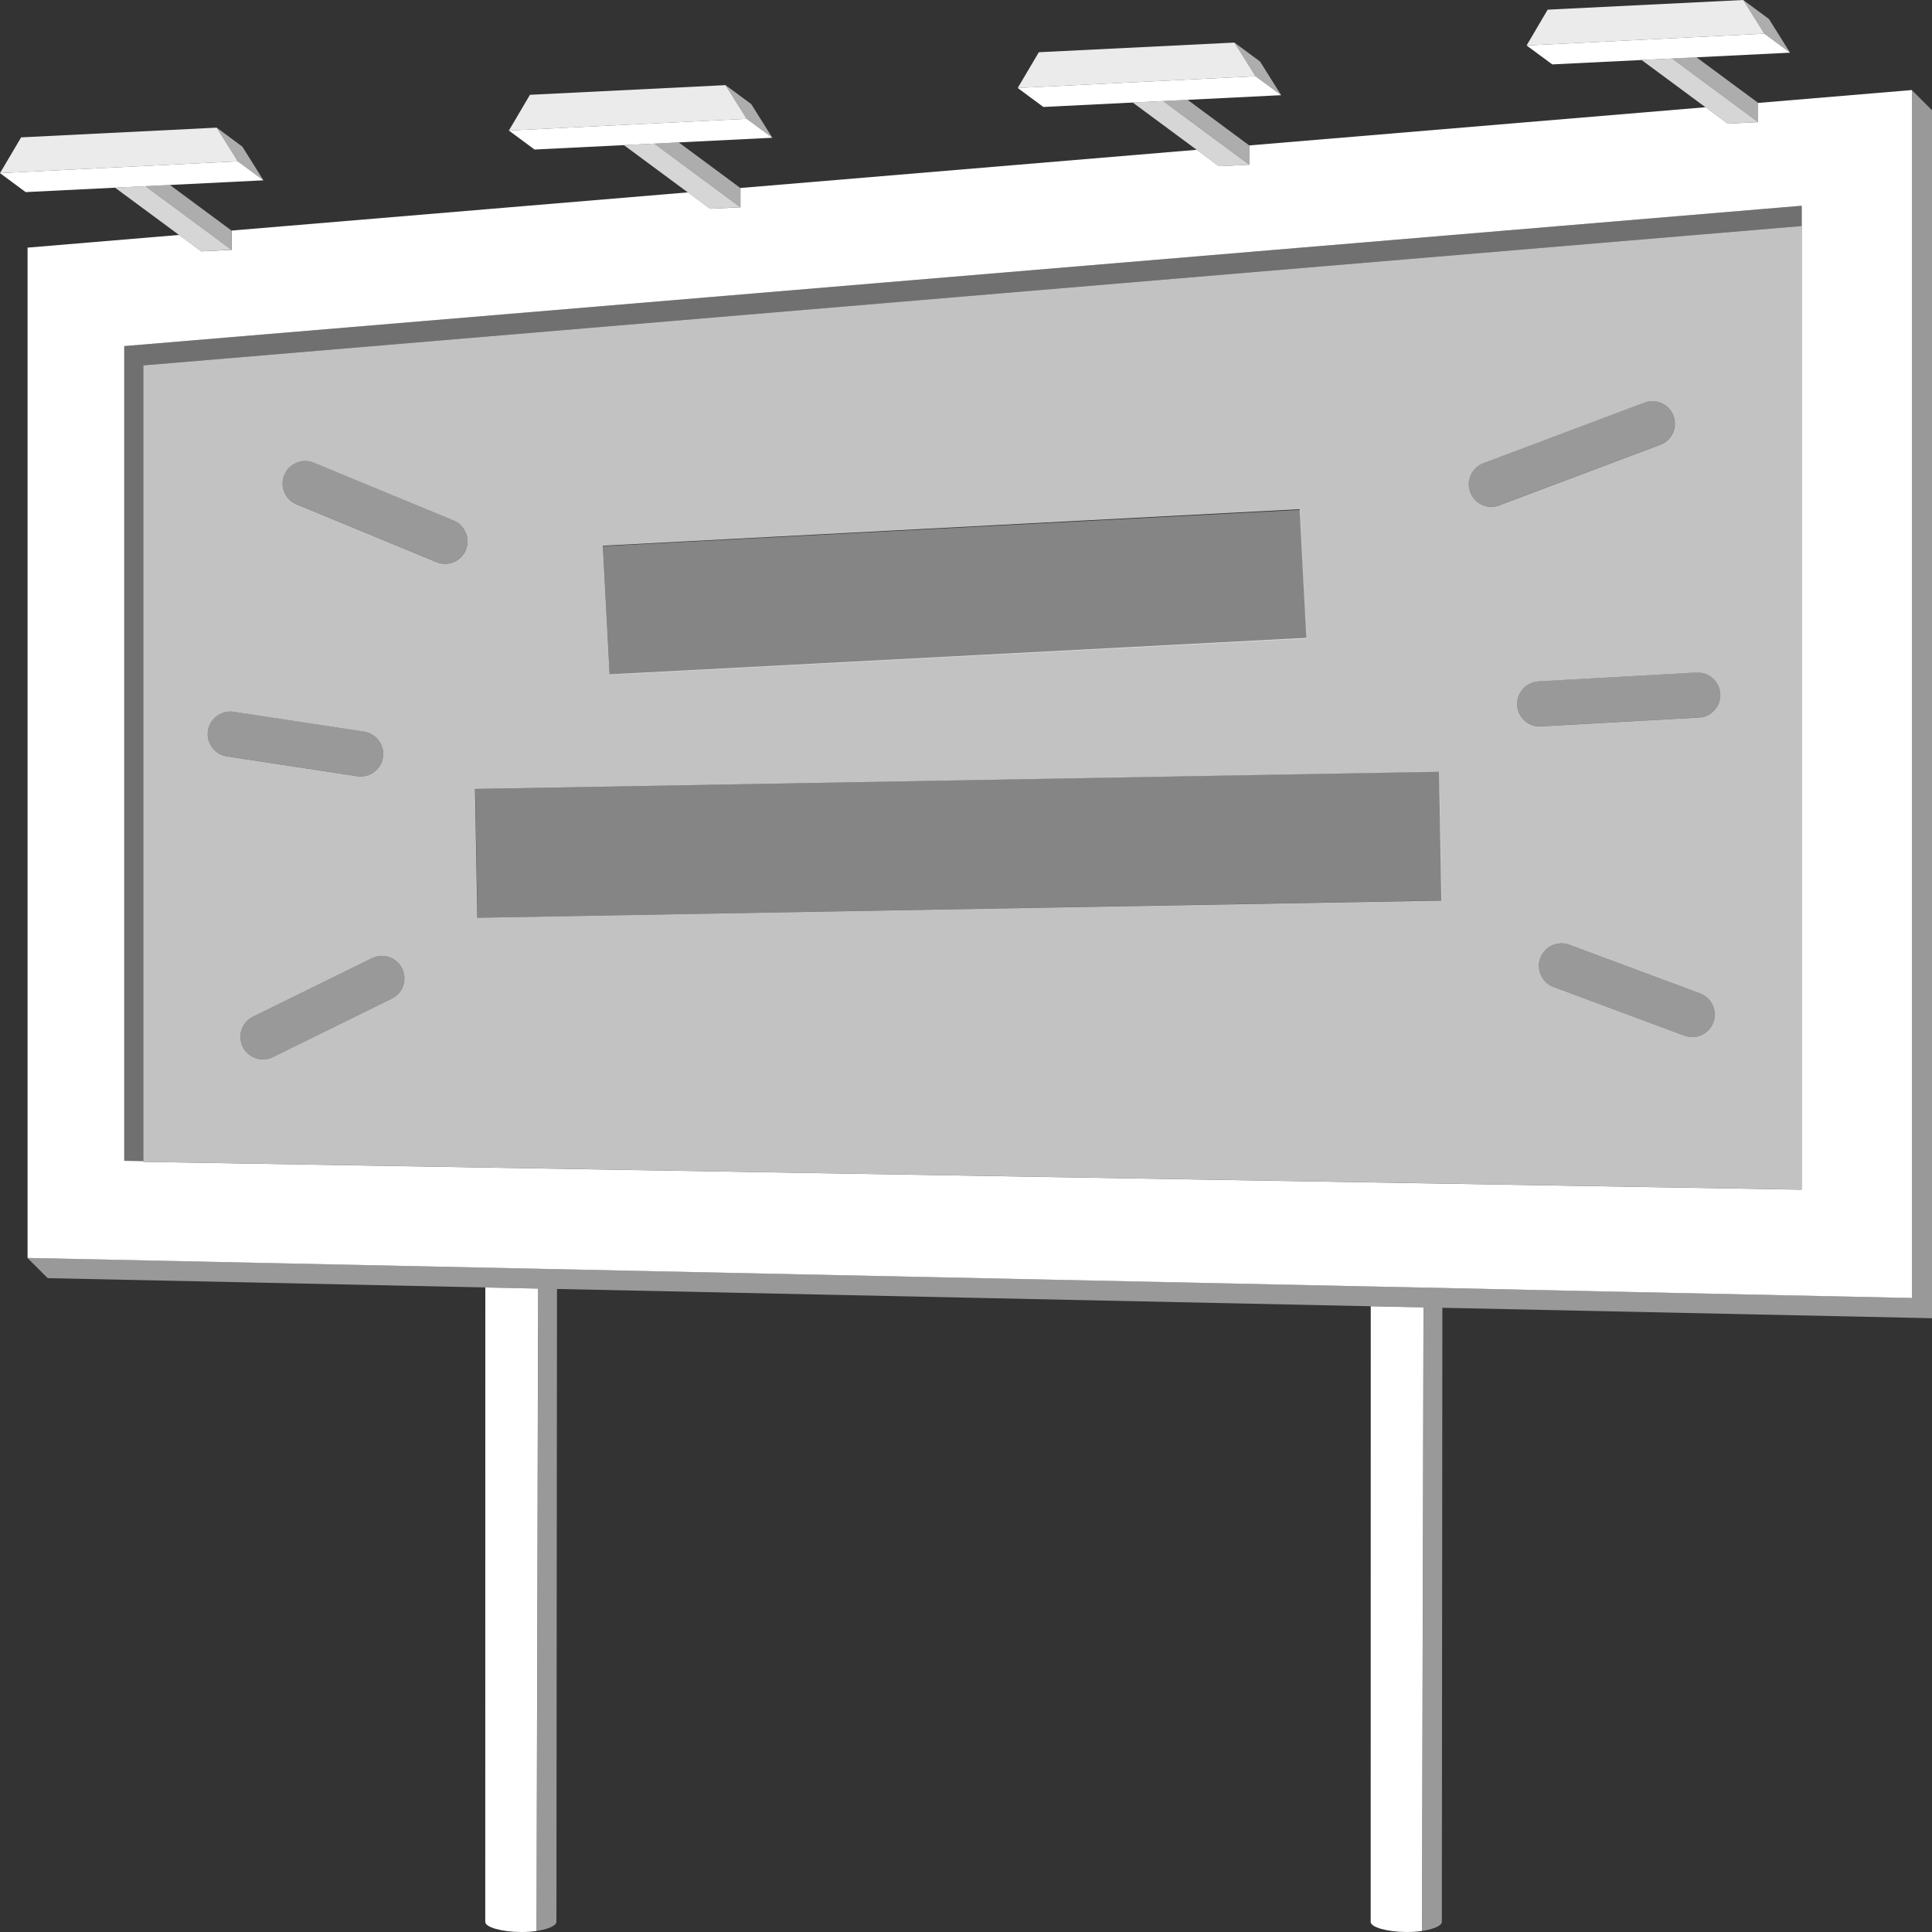 <svg viewBox="0 0 300 300" xmlns="http://www.w3.org/2000/svg"><rect x="0" y="0" width="300" height="300" fill="#333333" stroke="none"/><g fill="#fff"><path d="m 36.92 25.05 l -36.92 1.83 3.28 -5.55 30.37 -1.51 z" opacity=".9"/><path d="m 0 26.88 l 3.98 2.95 36.93 -1.83 -3.99 -2.95 z"/><path d="m 33.65 19.82 l 3.98 2.95 3.28 5.23 -3.99 -2.95 z" opacity=".6"/><path d="m 112.66 13.22 l 3.99 2.94 3.28 5.23 -3.99 -2.94 z" opacity=".6"/><path d="m 115.94 18.45 l -36.92 1.82 3.27 -5.55 30.37 -1.5 z" opacity=".9"/><path d="m 79.02 20.27 l 3.98 2.95 36.93 -1.83 -3.99 -2.94 z"/><path d="m 191.68 6.61 l 3.98 2.94 3.28 5.23 -3.98 -2.94 z" opacity=".6"/><path d="m 194.96 11.84 l -36.93 1.82 3.28 -5.55 30.37 -1.5 z" opacity=".9"/><path d="m 158.03 13.66 l 3.98 2.95 36.93 -1.83 -3.98 -2.94 z"/><path d="m 270.69 0 l 3.99 2.95 3.28 5.23 -3.99 -2.95 z" opacity=".6"/><path d="m 273.97 5.23 l -36.92 1.83 3.27 -5.56 30.37 -1.5 z" opacity=".9"/><path d="m 237.05 7.06 l 3.98 2.94 36.93 -1.82 -3.99 -2.95 z"/><path d="m 22.26 56.74 v 123.66 l 257.49 4.32 v -149.62 z m 179.54 22.33 l 1.05 19.97 -108.19 5.67 -1.05 -19.97 z m -169.51 34.39 c .29 -1.91 2.08 -3.22 3.99 -2.94 l 20.25 3.08 c 1.91 .29 3.23 2.08 2.94 3.99 -.26 1.73 -1.76 2.98 -3.46 2.98 -.18 0 -.35 -.01 -.53 -.04 l -20.25 -3.08 c -1.91 -.29 -3.23 -2.08 -2.94 -3.99 z m 28.55 41.61 l -18.47 9.08 c -.5 .25 -1.02 .36 -1.54 .36 -1.29 0 -2.54 -.72 -3.14 -1.96 -.85 -1.74 -.14 -3.83 1.6 -4.68 l 18.47 -9.08 c 1.73 -.85 3.83 -.14 4.68 1.6 s .14 3.83 -1.6 4.68 z m 11.5 -69.69 c -.56 1.35 -1.86 2.17 -3.24 2.17 -.45 0 -.9 -.09 -1.34 -.27 l -21.72 -8.97 c -1.79 -.74 -2.64 -2.79 -1.9 -4.57 s 2.78 -2.64 4.57 -1.9 l 21.72 8.97 c 1.79 .74 2.64 2.79 1.9 4.57 z m 1.78 57.13 l -.36 -20 149.69 -2.67 .36 20 z m 157.45 -63.81 c -1.42 0 -2.75 -.87 -3.28 -2.27 -.68 -1.81 .23 -3.83 2.04 -4.51 l 25.01 -9.41 c 1.81 -.68 3.83 .23 4.51 2.04 s -.23 3.83 -2.04 4.51 l -25.01 9.41 c -.41 .15 -.82 .23 -1.23 .23 z m 34.48 80.06 c -.52 1.41 -1.86 2.28 -3.28 2.28 -.41 0 -.82 -.07 -1.22 -.22 l -20.31 -7.56 c -1.81 -.67 -2.73 -2.69 -2.06 -4.5 s 2.69 -2.73 4.5 -2.06 l 20.31 7.56 c 1.81 .67 2.73 2.69 2.06 4.5 z m -2.23 -47.34 l -24.54 1.37 c -.07 0 -.13 .01 -.2 .01 -1.84 0 -3.39 -1.44 -3.49 -3.31 -.11 -1.93 1.37 -3.58 3.3 -3.69 l 24.54 -1.37 c 1.94 -.1 3.58 1.37 3.69 3.3 s -1.37 3.58 -3.3 3.69 z" opacity=".7"/><path d="m 75.36 199.92 l -.01 98.5 c -.01 .83 2.45 1.55 5.51 1.58 .88 .01 1.71 -.05 2.45 -.16 l .25 -99.75 z"/><path d="m 212.85 202.84 l -.01 95.58 c -.01 .83 2.45 1.55 5.51 1.58 .88 .01 1.71 -.05 2.45 -.16 l .24 -96.83 z"/><path d="m 296.85 13.98 v 187.56 l -292.6 -6.22 3.15 3.15 76.17 1.62 -.25 99.75 c 1.82 -.27 3.08 -.83 3.08 -1.42 l .09 -98.27 134.56 2.86 -.24 96.83 c 1.82 -.27 3.08 -.83 3.08 -1.42 l .08 -95.35 76.04 1.62 v -187.56 l -3.15 -3.15 z" opacity=".5"/><path d="m 94.06 81.9 h 108.34 v 20 h -108.34 z" opacity=".4" transform="matrix(.999 -.052 .052 .999 -4.6 7.88)"/><path d="m 73.92 121.17 h 149.72 v 20 h -149.72 z" opacity=".4" transform="matrix(1 -.018 .018 1 -2.31 2.67)"/><path d="m 69.1 87.54 c -.45 0 -.9 -.09 -1.34 -.27 l -21.72 -8.97 c -1.79 -.74 -2.64 -2.79 -1.9 -4.57 s 2.78 -2.64 4.57 -1.9 l 21.72 8.97 c 1.79 .74 2.64 2.79 1.9 4.57 -.56 1.35 -1.86 2.17 -3.24 2.17 z" opacity=".5"/><path d="m 56.01 120.56 c -.18 0 -.35 -.01 -.53 -.04 l -20.25 -3.08 c -1.91 -.29 -3.23 -2.08 -2.94 -3.99 s 2.08 -3.22 3.99 -2.94 l 20.25 3.08 c 1.91 .29 3.23 2.08 2.94 3.99 -.26 1.73 -1.76 2.98 -3.46 2.98 z" opacity=".5"/><path d="m 239.08 112.79 c -1.84 0 -3.39 -1.44 -3.49 -3.31 -.11 -1.93 1.37 -3.58 3.3 -3.69 l 24.54 -1.37 c 1.94 -.1 3.58 1.37 3.69 3.3 s -1.37 3.58 -3.3 3.69 l -24.54 1.37 c -.07 0 -.13 .01 -.2 .01 z" opacity=".5"/><path d="m 262.77 161.04 c -.41 0 -.82 -.07 -1.22 -.22 l -20.31 -7.56 c -1.81 -.67 -2.73 -2.69 -2.06 -4.5 s 2.69 -2.73 4.5 -2.06 l 20.31 7.56 c 1.81 .67 2.73 2.69 2.06 4.5 -.52 1.41 -1.86 2.28 -3.28 2.28 z" opacity=".5"/><path d="m 231.56 78.69 c -1.42 0 -2.75 -.87 -3.28 -2.27 -.68 -1.81 .23 -3.83 2.04 -4.51 l 25.01 -9.41 c 1.81 -.68 3.83 .23 4.51 2.04 s -.23 3.83 -2.04 4.51 l -25.01 9.41 c -.41 .15 -.82 .23 -1.23 .23 z" opacity=".5"/><path d="m 40.83 164.51 c -1.29 0 -2.54 -.72 -3.14 -1.96 -.85 -1.74 -.14 -3.83 1.6 -4.68 l 18.47 -9.08 c 1.73 -.85 3.83 -.14 4.68 1.6 s .14 3.83 -1.6 4.68 l -18.47 9.08 c -.5 .25 -1.02 .36 -1.54 .36 z" opacity=".5"/><path d="m 19.27 53.74 v 126.51 l 2.99 .05 v -123.56 l 257.49 -21.64 v -3.15 z" opacity=".3"/><path d="m 273 15.97 v 3 l -4.72 .23 -3.44 -2.55 -70.85 5.93 v 3 l -4.72 .23 -3.44 -2.55 -70.85 5.93 v 3 l -4.72 .23 -3.44 -2.55 -70.85 5.93 v 3 l -4.72 .23 -3.44 -2.55 -23.53 1.97 v 156.88 l 292.6 6.22 v -187.57 l -23.86 2 z m 6.76 19.12 v 149.64 l -257.49 -4.32 v -.11 l -2.98 -.05 v -126.51 l 260.48 -21.79 v 3.14 z"/><path d="m 17.86 29.14 l 13.37 9.88 4.72 -.23 -13.37 -9.88 z" opacity=".8"/><path d="m 22.58 28.91 l 13.37 9.88 v -2.99 l -9.57 -7.08 z" opacity=".6"/><path d="m 96.87 22.53 l 13.37 9.89 4.72 -.24 -13.36 -9.88 z" opacity=".8"/><path d="m 101.6 22.3 l 13.36 9.88 v -2.99 l -9.57 -7.08 z" opacity=".6"/><path d="m 180.61 15.69 l 13.37 9.89 v -3 l -9.57 -7.08 z" opacity=".6"/><path d="m 175.89 15.92 l 13.37 9.89 4.72 -.23 -13.37 -9.89 z" opacity=".8"/><path d="m 259.63 9.08 l 13.37 9.89 v -3 l -9.58 -7.08 z" opacity=".6"/><path d="m 254.91 9.32 l 13.36 9.88 4.73 -.23 -13.37 -9.89 z" opacity=".8"/></g></svg>